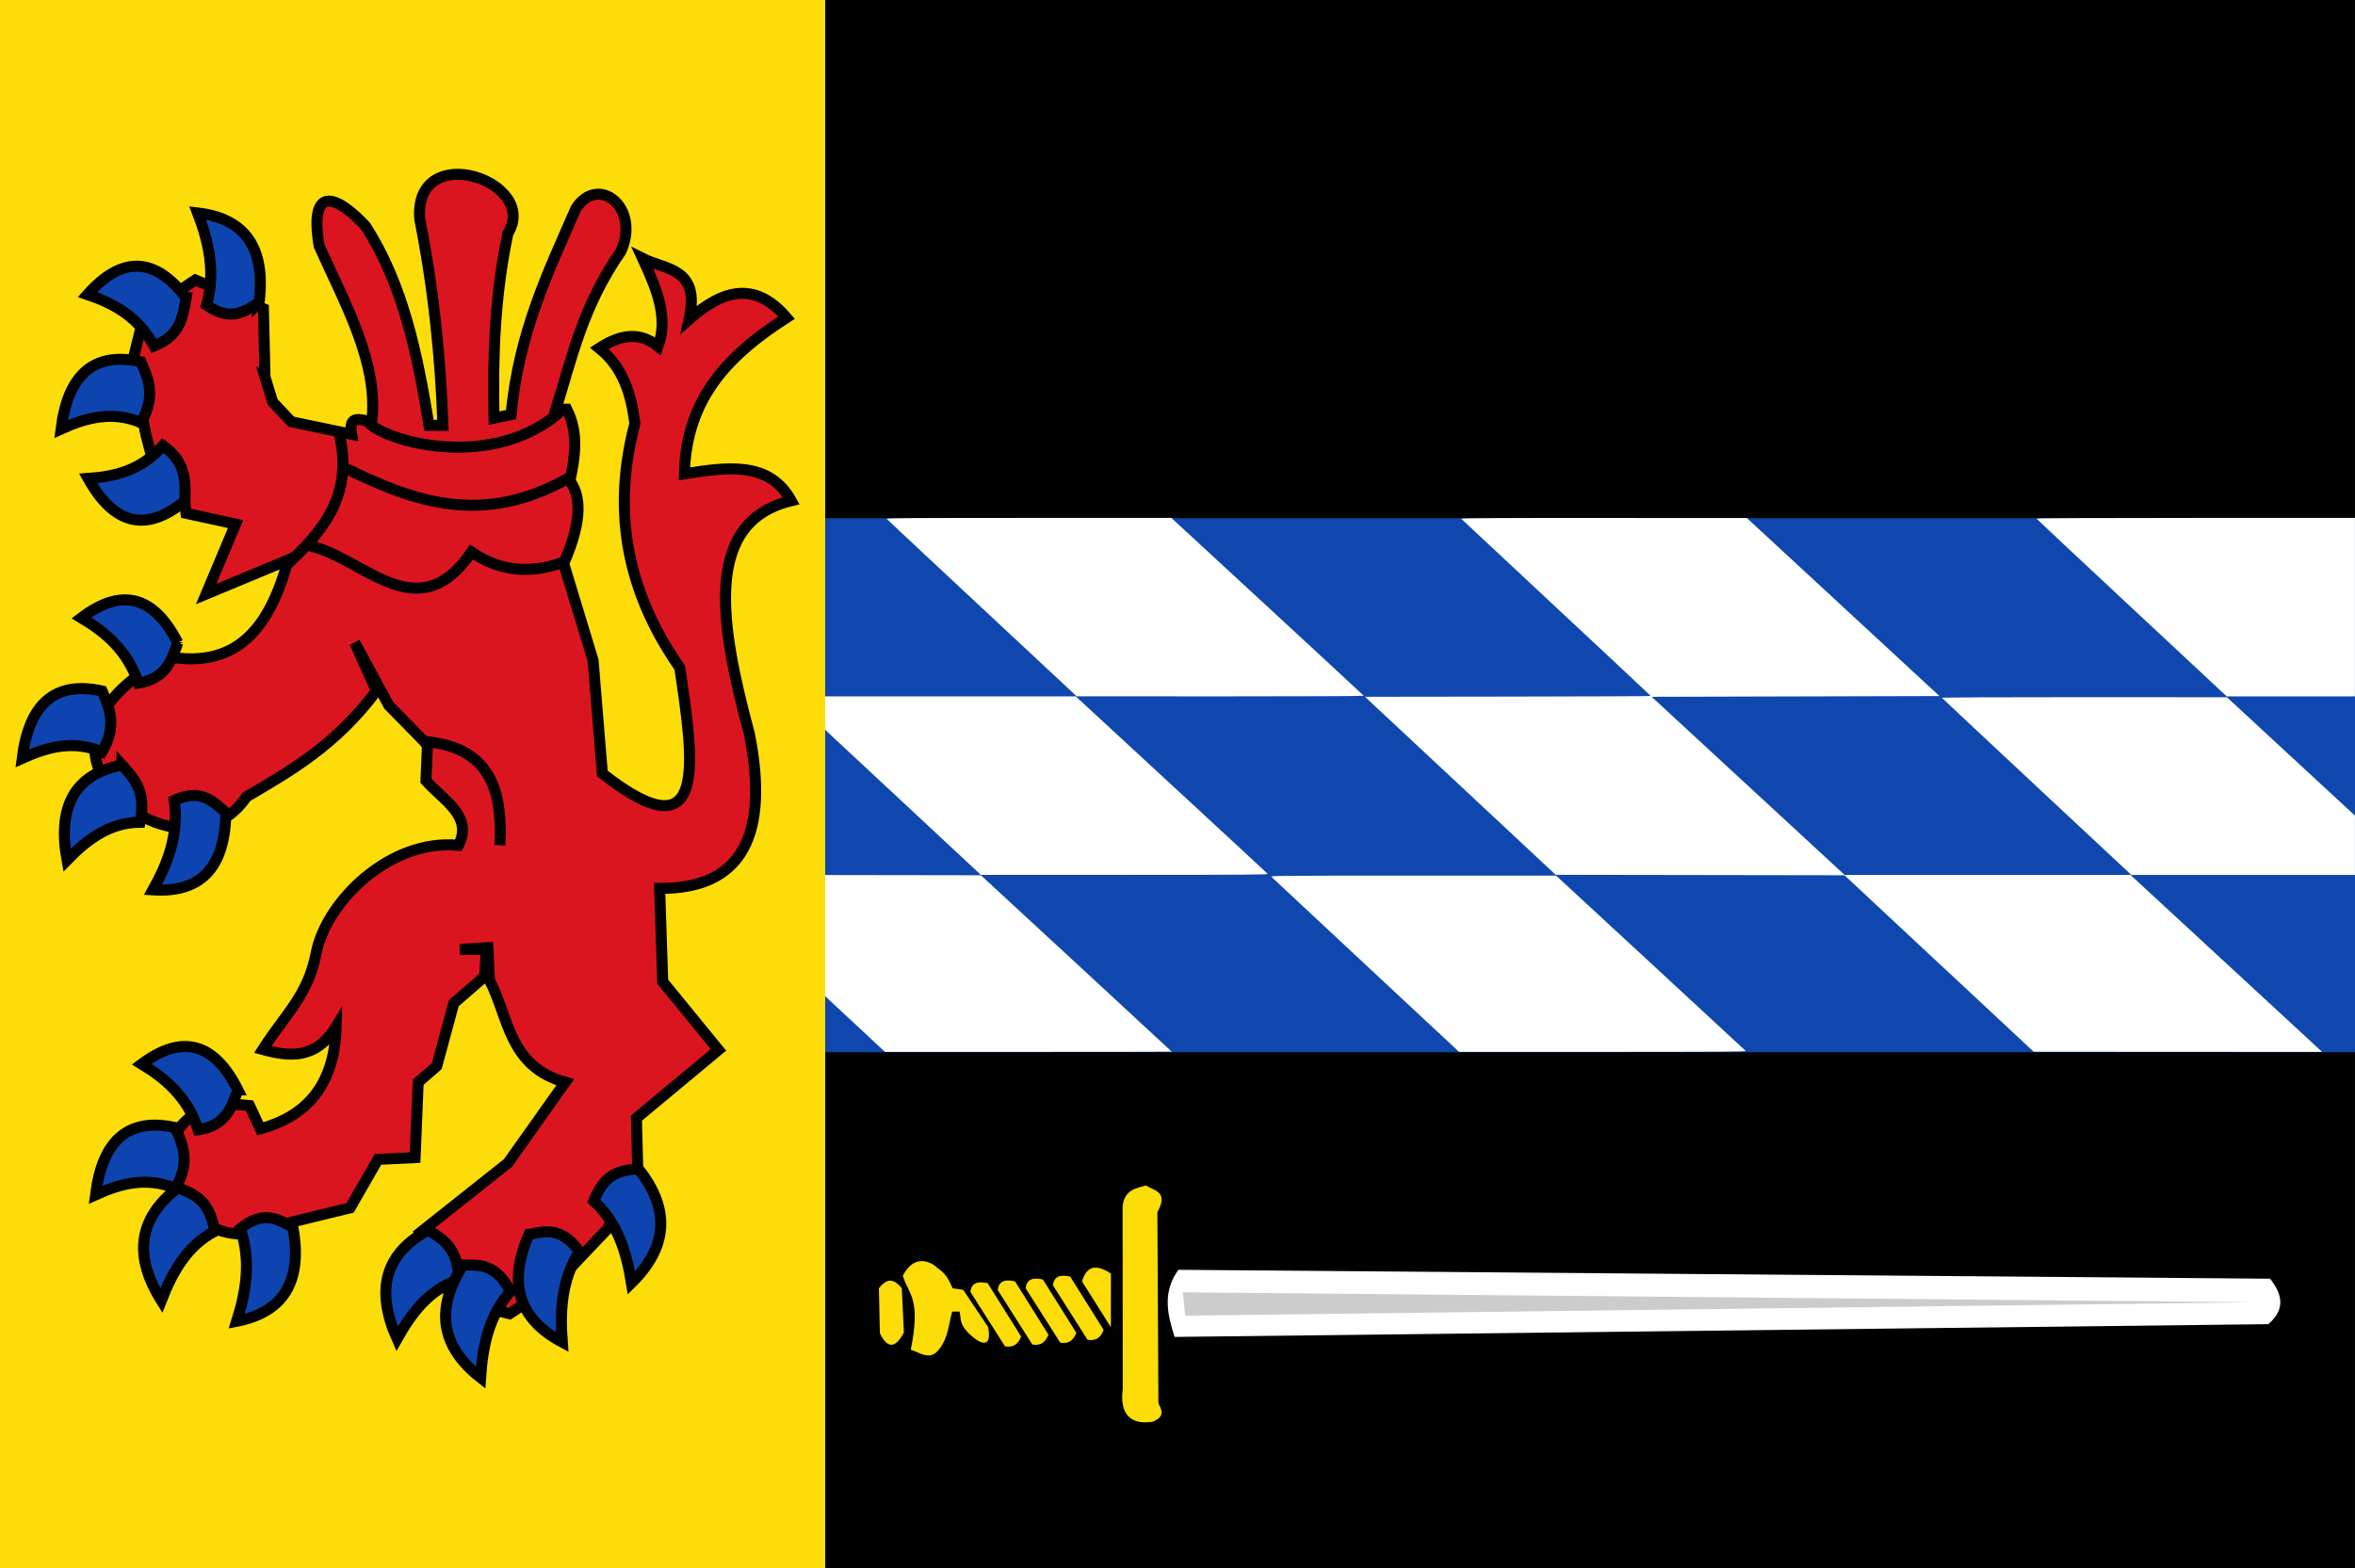 <?xml version="1.0" encoding="UTF-8" standalone="no"?>
<!-- Created with Inkscape (http://www.inkscape.org/) -->

<svg
   xmlns:dc="http://purl.org/dc/elements/1.1/"
   xmlns:cc="http://creativecommons.org/ns#"
   xmlns:rdf="http://www.w3.org/1999/02/22-rdf-syntax-ns#"
   xmlns:svg="http://www.w3.org/2000/svg"
   xmlns="http://www.w3.org/2000/svg"
   xmlns:sodipodi="http://sodipodi.sourceforge.net/DTD/sodipodi-0.dtd"
   xmlns:inkscape="http://www.inkscape.org/namespaces/inkscape"
   width="325.011"
   height="216.5"
   id="svg10743"
   version="1.1"
   inkscape:version="0.48.4 r9939"
   sodipodi:docname="Nieuw document 91">
  <rect width="100%" height="100%" fill="#333333" stroke="none"/>
  <defs
     id="defs10745" />
  <sodipodi:namedview
     id="base"
     pagecolor="#ffffff"
     bordercolor="#666666"
     borderopacity="1.0"
     inkscape:pageopacity="0.0"
     inkscape:pageshadow="2"
     inkscape:zoom="1.4"
     inkscape:cx="330.75805"
     inkscape:cy="40.360586"
     inkscape:document-units="px"
     inkscape:current-layer="layer1"
     showgrid="false"
     fit-margin-top="0"
     fit-margin-left="0"
     fit-margin-right="0"
     fit-margin-bottom="0"
     inkscape:window-width="1600"
     inkscape:window-height="837"
     inkscape:window-x="-8"
     inkscape:window-y="-8"
     inkscape:window-maximized="1" />
  <g
     inkscape:label="Laag 1"
     inkscape:groupmode="layer"
     id="layer1"
     transform="translate(-128.923,-292.684)">
    <rect
       style="fill:#000000;fill-opacity:1;fill-rule:evenodd;stroke:none"
       id="rect10373"
       width="325"
       height="216.5"
       x="128.923"
       y="292.684" />
    <rect
       style="fill:#0f47af;fill-opacity:1;fill-rule:evenodd;stroke:none"
       id="rect10267-5"
       width="224.522"
       height="73.711"
       x="229.412"
       y="364.224" />
    <path
       style="fill:#ffffff"
       d="m 250.634,437.499 c -0.24,-0.214 -5.124,-4.763 -10.854,-10.108 l -10.418,-9.719 0,-2.107 0,-2.107 17.466,0.026 17.466,0.026 13.17,12.163 c 7.243,6.69 13.17,12.175 13.17,12.189 0,0.014 -8.902,0.026 -19.782,0.026 l -19.782,0 -0.436,-0.39 z m 66.824,-11.569 c -7.054,-6.576 -12.916,-12.049 -13.027,-12.162 -0.2,-0.204 -0.091,-0.205 19.523,-0.205 l 19.724,0 13.027,12.033 c 7.165,6.618 13.076,12.092 13.137,12.163 0.088,0.104 -3.896,0.13 -19.724,0.129 l -19.834,0 -12.826,-11.957 z m 79.073,-0.235 -13.054,-12.185 -19.927,-0.031 -19.927,-0.031 -13.162,-12.288 -13.162,-12.288 19.722,-0.026 c 10.847,-0.014 19.722,-0.052 19.722,-0.082 0,-0.031 -5.858,-5.517 -13.017,-12.192 -7.159,-6.675 -13.067,-12.193 -13.128,-12.263 -0.087,-0.1 4.123,-0.126 19.65,-0.121 l 19.761,0.01 13.289,12.287 13.289,12.287 -19.859,0.052 -19.859,0.052 13.313,12.293 13.313,12.293 19.726,0 19.726,0 11.789,10.888 c 6.484,5.988 12.434,11.485 13.223,12.215 l 1.434,1.327 -19.903,-0.01 -19.903,-0.01 -13.054,-12.185 z m -145.431,-24.53 -13.185,-12.293 -4.276,-0.028 -4.276,-0.028 0,-3.961 0,-3.961 4.287,3.961 4.287,3.961 19.724,0 19.724,0 13.184,12.175 c 7.251,6.696 13.236,12.24 13.301,12.319 0.1,0.122 -2.868,0.144 -19.734,0.144 l -19.851,0 -13.185,-12.293 z m 158.925,0.117 c -7.175,-6.693 -13.068,-12.212 -13.095,-12.264 -0.029,-0.056 7.916,-0.092 19.642,-0.089 l 19.691,0.01 8.832,8.168 8.832,8.168 0,4.094 0,4.094 -15.428,0 -15.428,0 -13.046,-12.17 z m -145.555,-24.642 c -7.175,-6.694 -13.098,-12.236 -13.163,-12.315 -0.099,-0.122 2.875,-0.143 19.579,-0.143 l 19.697,0 13.255,12.236 c 7.29,6.73 13.277,12.273 13.304,12.319 0.027,0.046 -8.878,0.082 -19.789,0.08 l -19.837,-0.01 -13.046,-12.171 z m 158.66,-0.042 c -7.208,-6.722 -13.127,-12.265 -13.154,-12.319 -0.03,-0.06 8.37,-0.097 21.951,-0.097 l 21.999,0 0,12.319 0,12.319 -8.846,0 -8.846,0 -13.105,-12.222 z"
       id="path10371-0"
       inkscape:connector-curvature="0" />
    <rect
       style="fill:#fcdd09;fill-opacity:1;fill-rule:evenodd;stroke:none"
       id="rect10396"
       width="113.884"
       height="216.5"
       x="128.923"
       y="292.684" />
    <path
       sodipodi:nodetypes="ccccccccccccccccccccsccccccccccccccccccccccccccccccccccccccccccccccccccccccccccc"
       id="path2956"
       d="m 165.493,344.714 -0.214,-9.415 -9.399,-3.964 -7.049,4.707 -1.709,6.937 1.922,9.662 1.495,5.698 3.631,1.239 0.427,3.964 6.835,1.487 -4.059,9.662 11.321,-4.707 c -2.417,8.836 -6.67,15.051 -16.448,13.379 -24.74,12.456 1.807,32.561 10.68,19.325 6.163,-3.607 12.335,-7.148 17.943,-14.617 l -2.99,-6.689 4.699,8.671 5.34,5.451 -0.214,4.955 c 2.407,2.709 6.568,4.909 4.486,8.919 -9.464,-0.954 -18.266,7.818 -19.621,14.835 -1.142,5.914 -4.2,8.379 -7.382,13.349 3.619,0.991 7.311,1.43 10.128,-3.161 -0.207,8.26 -4.228,12.392 -10.467,14.122 l -1.495,-3.221 c -18.622,-2.115 -11.747,24.513 5.767,16.104 l 8.117,-1.982 3.845,-6.689 5.127,-0.248 0.427,-10.406 2.563,-2.23 2.35,-8.671 4.272,-3.716 0.214,-3.716 -3.631,0 3.845,-0.248 0.214,4.46 c 2.712,5.158 2.632,11.935 10.467,14.122 l -7.903,11.149 -12.176,9.662 4.486,9.167 7.903,1.982 6.408,-4.212 7.049,-7.433 4.272,-7.185 -0.214,-8.176 11.321,-9.415 -7.69,-9.415 -0.427,-12.883 c 11.511,0.089 15.114,-7.526 12.389,-21.307 -4.129,-15.335 -6.388,-29.248 5.767,-32.208 -3.056,-5.546 -8.904,-4.616 -14.739,-3.716 0.24,-10.765 6.527,-16.676 14.098,-21.555 -4.486,-5.24 -8.971,-3.714 -13.457,0.248 1.615,-7.159 -3.233,-6.821 -6.408,-8.424 1.862,4.047 3.62,8.093 2.136,12.14 -2.706,-2.192 -5.411,-1.504 -8.117,0.248 3.33,2.683 4.407,6.412 4.913,10.406 -2.965,11.232 -1.652,22.463 6.195,33.695 1.889,12.878 4.08,26.2 -10.68,14.618 l -1.282,-15.609 -4.059,-13.379 c 2.124,-4.865 2.752,-8.864 0.854,-11.397 0.71,-3.303 1.238,-6.607 -0.427,-9.91 l -1.495,0 c 2.22,-7.156 3.695,-14.204 8.971,-21.802 2.711,-6.006 -3.089,-10.658 -6.195,-5.946 -3.794,8.699 -7.896,17.09 -8.971,28.492 l -2.35,0.495 c -0.198,-8.506 0.117,-17.012 1.922,-25.519 4.424,-7.202 -12.989,-13.065 -12.176,-1.982 1.933,9.748 2.88,19.21 3.204,28.492 l -1.922,0 c -1.6,-9.847 -3.586,-19.495 -8.758,-27.501 -3.565,-3.856 -7.889,-6.261 -6.408,2.725 3.62,8.093 8.242,16.187 7.263,24.28 -1.377,-0.155 -3.299,-1.194 -2.777,1.734 l -8.331,-1.734 -2.563,-2.725 -1.068,-3.469 z"
       style="fill:#db151f;fill-opacity:1;stroke:#000000;stroke-width:1.519px;stroke-linecap:butt;stroke-linejoin:miter;stroke-opacity:1"
       inkscape:connector-curvature="0" />
    <path
       sodipodi:nodetypes="cc"
       id="path2958"
       d="m 187.041,395.002 c 9.615,0.62 11.243,6.798 10.875,14.365"
       style="fill:none;stroke:#000000;stroke-width:1.519px;stroke-linecap:butt;stroke-linejoin:miter;stroke-opacity:1"
       inkscape:connector-curvature="0" />
    <path
       sodipodi:nodetypes="cc"
       id="path2960"
       d="m 175.712,352.431 c 2.115,8.789 -2.395,13.736 -7.401,18.395"
       style="fill:none;stroke:#000000;stroke-width:1.519px;stroke-linecap:butt;stroke-linejoin:miter;stroke-opacity:1"
       inkscape:connector-curvature="0" />
    <path
       sodipodi:nodetypes="cc"
       id="path2962"
       d="m 176.619,357.336 c 9.324,4.54 18.868,8.167 30.964,1.226"
       style="fill:none;stroke:#000000;stroke-width:1.519px;stroke-linecap:butt;stroke-linejoin:miter;stroke-opacity:1"
       inkscape:connector-curvature="0" />
    <path
       sodipodi:nodetypes="ccc"
       id="path2964"
       d="m 171.634,368.023 c 7.451,1.598 14.903,11.789 22.354,0.876 4.38,2.969 8.76,2.919 13.141,1.226"
       style="fill:none;stroke:#000000;stroke-width:1.519px;stroke-linecap:butt;stroke-linejoin:miter;stroke-opacity:1"
       inkscape:connector-curvature="0" />
    <path
       sodipodi:nodetypes="cc"
       id="path2966"
       d="m 179.791,351.03 c 2.609,2.717 17.34,6.78 26.735,-1.752"
       style="fill:none;stroke:#000000;stroke-width:1.519px;stroke-linecap:butt;stroke-linejoin:miter;stroke-opacity:1"
       inkscape:connector-curvature="0" />
    <path
       sodipodi:nodetypes="cccc"
       id="path2968"
       d="m 148.374,342.62 c -6.566,-1.455 -10.098,1.865 -11.026,9.285 3.515,-1.59 7.111,-2.528 11.026,-0.876 2.129,-3.729 1.003,-6.042 0,-8.409 z"
       style="fill:#0e44af;fill-opacity:1;stroke:#000000;stroke-width:1.519px;stroke-linecap:butt;stroke-linejoin:miter;stroke-opacity:1"
       inkscape:connector-curvature="0" />
    <path
       sodipodi:nodetypes="cccc"
       id="path2968-1"
       d="m 154.616,333.786 c -4.438,-5.798 -8.983,-5.665 -13.62,-0.442 3.622,1.227 6.965,3.027 9.199,7.106 3.648,-1.449 3.972,-4.079 4.422,-6.664 z"
       style="fill:#0e44af;fill-opacity:1;stroke:#000000;stroke-width:1.519px;stroke-linecap:butt;stroke-linejoin:miter;stroke-opacity:1"
       inkscape:connector-curvature="0" />
    <path
       sodipodi:nodetypes="cccc"
       id="path2968-4"
       d="m 164.679,334.445 c 0.964,-7.673 -2.052,-11.619 -8.484,-12.367 1.525,4.003 2.491,8.129 1.241,12.738 3.306,2.303 5.249,0.896 7.243,-0.371 z"
       style="fill:#0e44af;fill-opacity:1;stroke:#000000;stroke-width:1.519px;stroke-linecap:butt;stroke-linejoin:miter;stroke-opacity:1"
       inkscape:connector-curvature="0" />
    <path
       sodipodi:nodetypes="cccc"
       id="path2968-9"
       d="m 154.445,361.827 c -5.441,4.504 -9.846,3.199 -13.362,-3.092 3.767,-0.259 7.372,-1.149 10.333,-4.548 3.278,2.356 3.088,5.003 3.029,7.64 z"
       style="fill:#0e44af;fill-opacity:1;stroke:#000000;stroke-width:1.519px;stroke-linecap:butt;stroke-linejoin:miter;stroke-opacity:1"
       inkscape:connector-curvature="0" />
    <path
       sodipodi:nodetypes="cccc"
       id="path2968-8"
       d="m 153.457,381.416 c -3.405,-6.672 -7.889,-7.545 -13.299,-3.442 3.355,2.004 6.341,4.51 7.864,9.007 3.82,-0.617 4.569,-3.127 5.435,-5.566 z"
       style="fill:#0e44af;fill-opacity:1;stroke:#000000;stroke-width:1.519px;stroke-linecap:butt;stroke-linejoin:miter;stroke-opacity:1"
       inkscape:connector-curvature="0" />
    <path
       sodipodi:nodetypes="cccc"
       id="path2968-2"
       d="m 143.011,388.074 c -6.566,-1.455 -10.098,1.865 -11.026,9.285 3.515,-1.59 7.111,-2.528 11.026,-0.876 2.129,-3.729 1.003,-6.042 0,-8.409 z"
       style="fill:#0e44af;fill-opacity:1;stroke:#000000;stroke-width:1.519px;stroke-linecap:butt;stroke-linejoin:miter;stroke-opacity:1"
       inkscape:connector-curvature="0" />
    <path
       sodipodi:nodetypes="cccc"
       id="path2968-5"
       d="m 145.761,398.3 c -6.597,1.257 -8.926,5.786 -7.593,13.122 2.828,-2.898 5.925,-5.215 10.091,-5.228 0.891,-4.352 -0.853,-6.073 -2.498,-7.894 z"
       style="fill:#0e44af;fill-opacity:1;stroke:#000000;stroke-width:1.519px;stroke-linecap:butt;stroke-linejoin:miter;stroke-opacity:1"
       inkscape:connector-curvature="0" />
    <path
       sodipodi:nodetypes="cccc"
       id="path2968-7"
       d="m 160.087,404.864 c -0.089,7.753 -3.603,11.099 -10.056,10.664 2.049,-3.675 3.563,-7.573 2.953,-12.353 3.577,-1.671 5.305,0.073 7.102,1.688 z"
       style="fill:#0e44af;fill-opacity:1;stroke:#000000;stroke-width:1.519px;stroke-linecap:butt;stroke-linejoin:miter;stroke-opacity:1"
       inkscape:connector-curvature="0" />
    <path
       sodipodi:nodetypes="cccc"
       id="path2968-52"
       d="m 161.755,443.138 c -3.36,-6.703 -7.838,-7.616 -13.275,-3.562 3.341,2.034 6.31,4.567 7.803,9.078 3.824,-0.582 4.59,-3.085 5.472,-5.516 z"
       style="fill:#0e44af;fill-opacity:1;stroke:#000000;stroke-width:1.519px;stroke-linecap:butt;stroke-linejoin:miter;stroke-opacity:1"
       inkscape:connector-curvature="0" />
    <path
       sodipodi:nodetypes="cccc"
       id="path2968-14"
       d="m 153.13,448.339 c -6.566,-1.455 -10.098,1.865 -11.026,9.285 3.515,-1.59 7.111,-2.528 11.026,-0.876 2.129,-3.729 1.003,-6.042 0,-8.409 z"
       style="fill:#0e44af;fill-opacity:1;stroke:#000000;stroke-width:1.519px;stroke-linecap:butt;stroke-linejoin:miter;stroke-opacity:1"
       inkscape:connector-curvature="0" />
    <path
       sodipodi:nodetypes="cccc"
       id="path2968-3"
       d="m 153.488,456.641 c -5.577,4.276 -6.106,9.514 -2.303,15.576 1.559,-3.985 3.569,-7.569 7.366,-9.557 -0.721,-4.394 -2.919,-5.138 -5.062,-6.02 z"
       style="fill:#0e44af;fill-opacity:1;stroke:#000000;stroke-width:1.519px;stroke-linecap:butt;stroke-linejoin:miter;stroke-opacity:1"
       inkscape:connector-curvature="0" />
    <path
       sodipodi:nodetypes="cccc"
       id="path2968-16"
       d="m 169.339,462.088 c 1.403,7.581 -1.379,11.752 -7.754,12.996 1.291,-4.112 2.018,-8.303 0.505,-12.805 3.166,-2.554 5.186,-1.3 7.248,-0.19 z"
       style="fill:#0e44af;fill-opacity:1;stroke:#000000;stroke-width:1.519px;stroke-linecap:butt;stroke-linejoin:miter;stroke-opacity:1"
       inkscape:connector-curvature="0" />
    <path
       sodipodi:nodetypes="cccc"
       id="path2968-76"
       d="m 188.035,462.507 c -6.072,3.244 -7.281,8.328 -4.316,14.99 2.063,-3.665 4.518,-6.853 8.532,-8.149 -0.137,-4.47 -2.213,-5.593 -4.215,-6.841 z"
       style="fill:#0e44af;fill-opacity:1;stroke:#000000;stroke-width:1.519px;stroke-linecap:butt;stroke-linejoin:miter;stroke-opacity:1"
       inkscape:connector-curvature="0" />
    <path
       sodipodi:nodetypes="cccc"
       id="path2968-92"
       d="m 192.832,467.313 c -3.984,6.226 -2.941,11.359 2.417,15.553 0.293,-4.363 1.128,-8.527 4.113,-11.898 -1.97,-3.845 -4.256,-3.675 -6.529,-3.655 z"
       style="fill:#0e44af;fill-opacity:1;stroke:#000000;stroke-width:1.519px;stroke-linecap:butt;stroke-linejoin:miter;stroke-opacity:1"
       inkscape:connector-curvature="0" />
    <path
       sodipodi:nodetypes="cccc"
       id="path2968-54"
       d="m 201.935,463.087 c -3.049,6.901 -1.293,11.765 4.586,14.882 -0.329,-4.36 -0.095,-8.626 2.372,-12.52 -2.488,-3.418 -4.718,-2.814 -6.958,-2.362 z"
       style="fill:#0e44af;fill-opacity:1;stroke:#000000;stroke-width:1.519px;stroke-linecap:butt;stroke-linejoin:miter;stroke-opacity:1"
       inkscape:connector-curvature="0" />
    <path
       sodipodi:nodetypes="cccc"
       id="path2968-12"
       d="m 217.014,454.025 c 4.544,5.687 3.987,10.921 -0.946,15.766 -0.7,-4.301 -1.92,-8.335 -5.202,-11.31 1.598,-4.071 3.886,-4.189 6.148,-4.456 z"
       style="fill:#0e44af;fill-opacity:1;stroke:#000000;stroke-width:1.519px;stroke-linecap:butt;stroke-linejoin:miter;stroke-opacity:1"
       inkscape:connector-curvature="0" />
    <path
       sodipodi:nodetypes="ccccc"
       id="path5351-2-3-0-8"
       d="m 291.555,467.976 150.662,1.229 c 1.634,2.079 2.203,4.166 -0.249,6.276 l -150.942,1.76 c -0.973,-3.08 -1.726,-6.161 0.529,-9.265 z"
       style="fill:#ffffff;stroke:#000000;stroke-width:0.298px;stroke-linecap:butt;stroke-linejoin:miter;stroke-opacity:0"
       inkscape:connector-curvature="0" />
    <path
       sodipodi:nodetypes="ccccccc"
       id="path5353-5-8-8-3"
       d="m 283.854,459.208 0.02,25.244 c -0.369,2.783 0.512,5.024 4.073,4.511 1.763,-0.679 1.367,-1.603 0.847,-2.542 l -0.14,-26.405 c 1.593,-2.896 -0.46,-2.914 -1.56,-3.685 -1.407,0.416 -2.969,0.574 -3.241,2.877 z"
       style="fill:#fcdd07;fill-opacity:1;stroke:#000000;stroke-width:0.298px;stroke-linecap:butt;stroke-linejoin:miter;stroke-opacity:0"
       inkscape:connector-curvature="0" />
    <path
       sodipodi:nodetypes="cccc"
       id="path5355-3-0-7-9"
       d="m 278.246,469.572 3.987,6.318 0.007,-7.394 c -2.422,-1.597 -3.441,-0.678 -3.995,1.076 z"
       style="fill:#fcdd07;fill-opacity:1;stroke:#000000;stroke-width:0.298px;stroke-linecap:butt;stroke-linejoin:miter;stroke-opacity:0"
       inkscape:connector-curvature="0" />
    <path
       sodipodi:nodetypes="ccccc"
       id="path5357-5-1-7-3"
       d="m 272.852,469.315 4.613,7.358 c -0.375,0.975 -1.015,1.572 -2.221,1.361 l -4.769,-7.507 c 0.113,-1.266 1.018,-1.528 2.376,-1.213 z"
       style="fill:#fcdd07;fill-opacity:1;stroke:#000000;stroke-width:0.298px;stroke-linecap:butt;stroke-linejoin:miter;stroke-opacity:0"
       inkscape:connector-curvature="0" />
    <path
       sodipodi:nodetypes="ccccc"
       id="path5357-4-1-2-8-9"
       d="m 276.622,468.917 4.613,7.358 c -0.375,0.975 -1.015,1.572 -2.221,1.361 l -4.769,-7.507 c 0.113,-1.266 1.018,-1.528 2.376,-1.213 z"
       style="fill:#fcdd07;fill-opacity:1;stroke:#000000;stroke-width:0.298px;stroke-linecap:butt;stroke-linejoin:miter;stroke-opacity:0"
       inkscape:connector-curvature="0" />
    <path
       sodipodi:nodetypes="ccccc"
       id="path5357-9-2-5-3-6"
       d="m 269.003,469.573 4.613,7.358 c -0.375,0.975 -1.015,1.572 -2.221,1.361 l -4.769,-7.507 c 0.113,-1.266 1.018,-1.528 2.376,-1.213 z"
       style="fill:#fcdd07;fill-opacity:1;stroke:#000000;stroke-width:0.298px;stroke-linecap:butt;stroke-linejoin:miter;stroke-opacity:0"
       inkscape:connector-curvature="0" />
    <path
       sodipodi:nodetypes="ccccc"
       id="path5357-8-2-0-8-7"
       d="m 265.232,469.826 4.613,7.358 c -0.375,0.975 -1.015,1.572 -2.221,1.361 l -4.769,-7.507 c 0.113,-1.266 1.018,-1.528 2.376,-1.213 z"
       style="fill:#fcdd07;fill-opacity:1;stroke:#000000;stroke-width:0.298px;stroke-linecap:butt;stroke-linejoin:miter;stroke-opacity:0"
       inkscape:connector-curvature="0" />
    <path
       sodipodi:nodetypes="ccccccccccc"
       id="path5399-2-9-3-9"
       d="m 265.289,475.871 -3.437,-5.127 -1.465,-0.213 c -0.428,-1.009 -0.877,-2.014 -2.106,-2.822 -0.92,-0.882 -3.154,-1.979 -4.765,1.082 0.771,2.571 2.552,3.054 1.098,10.224 1.339,0.389 2.686,1.65 4.003,-0.18 1.244,-1.702 1.209,-3.395 1.724,-5.092 l 1.001,-0.008 c 0.244,0.896 -0.068,1.582 1.105,2.83 1.857,1.899 3.419,2.272 2.843,-0.694 z"
       style="fill:#fcdd07;fill-opacity:1;stroke:#000000;stroke-width:0.298px;stroke-linecap:butt;stroke-linejoin:miter;stroke-opacity:0"
       inkscape:connector-curvature="0" />
    <path
       sodipodi:nodetypes="ccccc"
       id="path5401-6-4-7-9"
       d="m 253.377,470.511 0.289,6.122 c -1.085,2.047 -2.185,2.429 -3.311,0.1 l -0.135,-6.198 c 1.286,-1.701 2.252,-1.084 3.158,-0.024 z"
       style="fill:#fcdd07;fill-opacity:1;stroke:#000000;stroke-width:0.298px;stroke-linecap:butt;stroke-linejoin:miter;stroke-opacity:0"
       inkscape:connector-curvature="0" />
    <path
       sodipodi:nodetypes="ccccc"
       id="path5859-10-7"
       d="m 266.19,475.775 1.547,2.64 c 0.827,0.098 1.519,-0.188 1.958,-1.192 -0.747,0.43 -1.405,0.586 -1.841,0.053 l -1.665,-1.501 z"
       style="fill:#fcdd07;fill-opacity:1;stroke:#000000;stroke-width:0.624px;stroke-linecap:butt;stroke-linejoin:miter;stroke-opacity:0"
       inkscape:connector-curvature="0" />
    <path
       sodipodi:nodetypes="ccccc"
       id="path5859-7-7-6"
       d="m 269.93,475.53 1.547,2.64 c 0.827,0.098 1.519,-0.188 1.958,-1.192 -0.747,0.43 -1.405,0.586 -1.841,0.053 l -1.665,-1.501 z"
       style="fill:#fcdd07;fill-opacity:1;stroke:#000000;stroke-width:0.624px;stroke-linecap:butt;stroke-linejoin:miter;stroke-opacity:0"
       inkscape:connector-curvature="0" />
    <path
       sodipodi:nodetypes="ccccc"
       id="path5859-3-3-9"
       d="m 273.787,475.32 1.547,2.64 c 0.827,0.098 1.519,-0.188 1.958,-1.192 -0.747,0.43 -1.405,0.586 -1.841,0.053 l -1.665,-1.501 z"
       style="fill:#fcdd07;fill-opacity:1;stroke:#000000;stroke-width:0.624px;stroke-linecap:butt;stroke-linejoin:miter;stroke-opacity:0"
       inkscape:connector-curvature="0" />
    <path
       sodipodi:nodetypes="ccccc"
       id="path5859-1-4-3"
       d="m 277.556,474.826 1.547,2.64 c 0.827,0.098 1.519,-0.188 1.958,-1.192 -0.747,0.43 -1.405,0.586 -1.841,0.053 l -1.665,-1.501 z"
       style="fill:#fcdd07;fill-opacity:1;stroke:#000000;stroke-width:0.624px;stroke-linecap:butt;stroke-linejoin:miter;stroke-opacity:0"
       inkscape:connector-curvature="0" />
    <path
       sodipodi:nodetypes="cccccccccccccc"
       id="path5914-9-5"
       d="m 264.817,475.361 0.408,1.139 -0.176,1.295 -0.526,-0.155 -2.161,-1.604 -0.7,-2.433 -1.578,-0.103 -0.937,3.884 -1.696,2.072 c -0.86,0.065 -1.691,-0.019 -2.396,-0.775 l 0.587,-5.282 c 0.62,4.481 1.468,7.58 4.091,-0.054 l 2.513,0.05 c 0.296,2.146 1.347,2.283 2.57,1.966 z"
       style="fill:#fcdd07;fill-opacity:1;stroke:#000000;stroke-width:0.624px;stroke-linecap:butt;stroke-linejoin:miter;stroke-opacity:0"
       inkscape:connector-curvature="0" />
    <path
       sodipodi:nodetypes="cccc"
       id="path5916-6-7"
       d="m 250.558,475.992 c 0.692,1.911 1.515,3.081 2.98,0.619 -1.09,0.91 -2.105,0.576 -3.038,-1.137 l 0.058,0.518 z"
       style="fill:#fcdd07;fill-opacity:1;stroke:#000000;stroke-width:0.624px;stroke-linecap:butt;stroke-linejoin:miter;stroke-opacity:0"
       inkscape:connector-curvature="0" />
    <path
       sodipodi:nodetypes="ccccccc"
       id="path5918-5-6"
       d="m 284.869,459.089 -0.248,27.547 c 1.324,0.719 2.648,1.473 3.974,0.308 l -4.4e-4,1.036 c -1.325,1.55 -2.649,0.554 -3.974,-0.308 l -0.467,-1.346 0.715,-27.237 z"
       style="fill:#fcdd07;fill-opacity:1;stroke:#000000;stroke-width:0.624px;stroke-linecap:butt;stroke-linejoin:miter;stroke-opacity:0"
       inkscape:connector-curvature="0" />
    <path
       id="path5920-1-6"
       d="m 292.494,474.306 147.768,-1.853 -148.097,-1.368 0.329,3.222 z"
       style="fill:#cccccc;stroke:#000000;stroke-width:0.624px;stroke-linecap:butt;stroke-linejoin:miter;stroke-opacity:0"
       inkscape:connector-curvature="0" />
  </g>
</svg>
